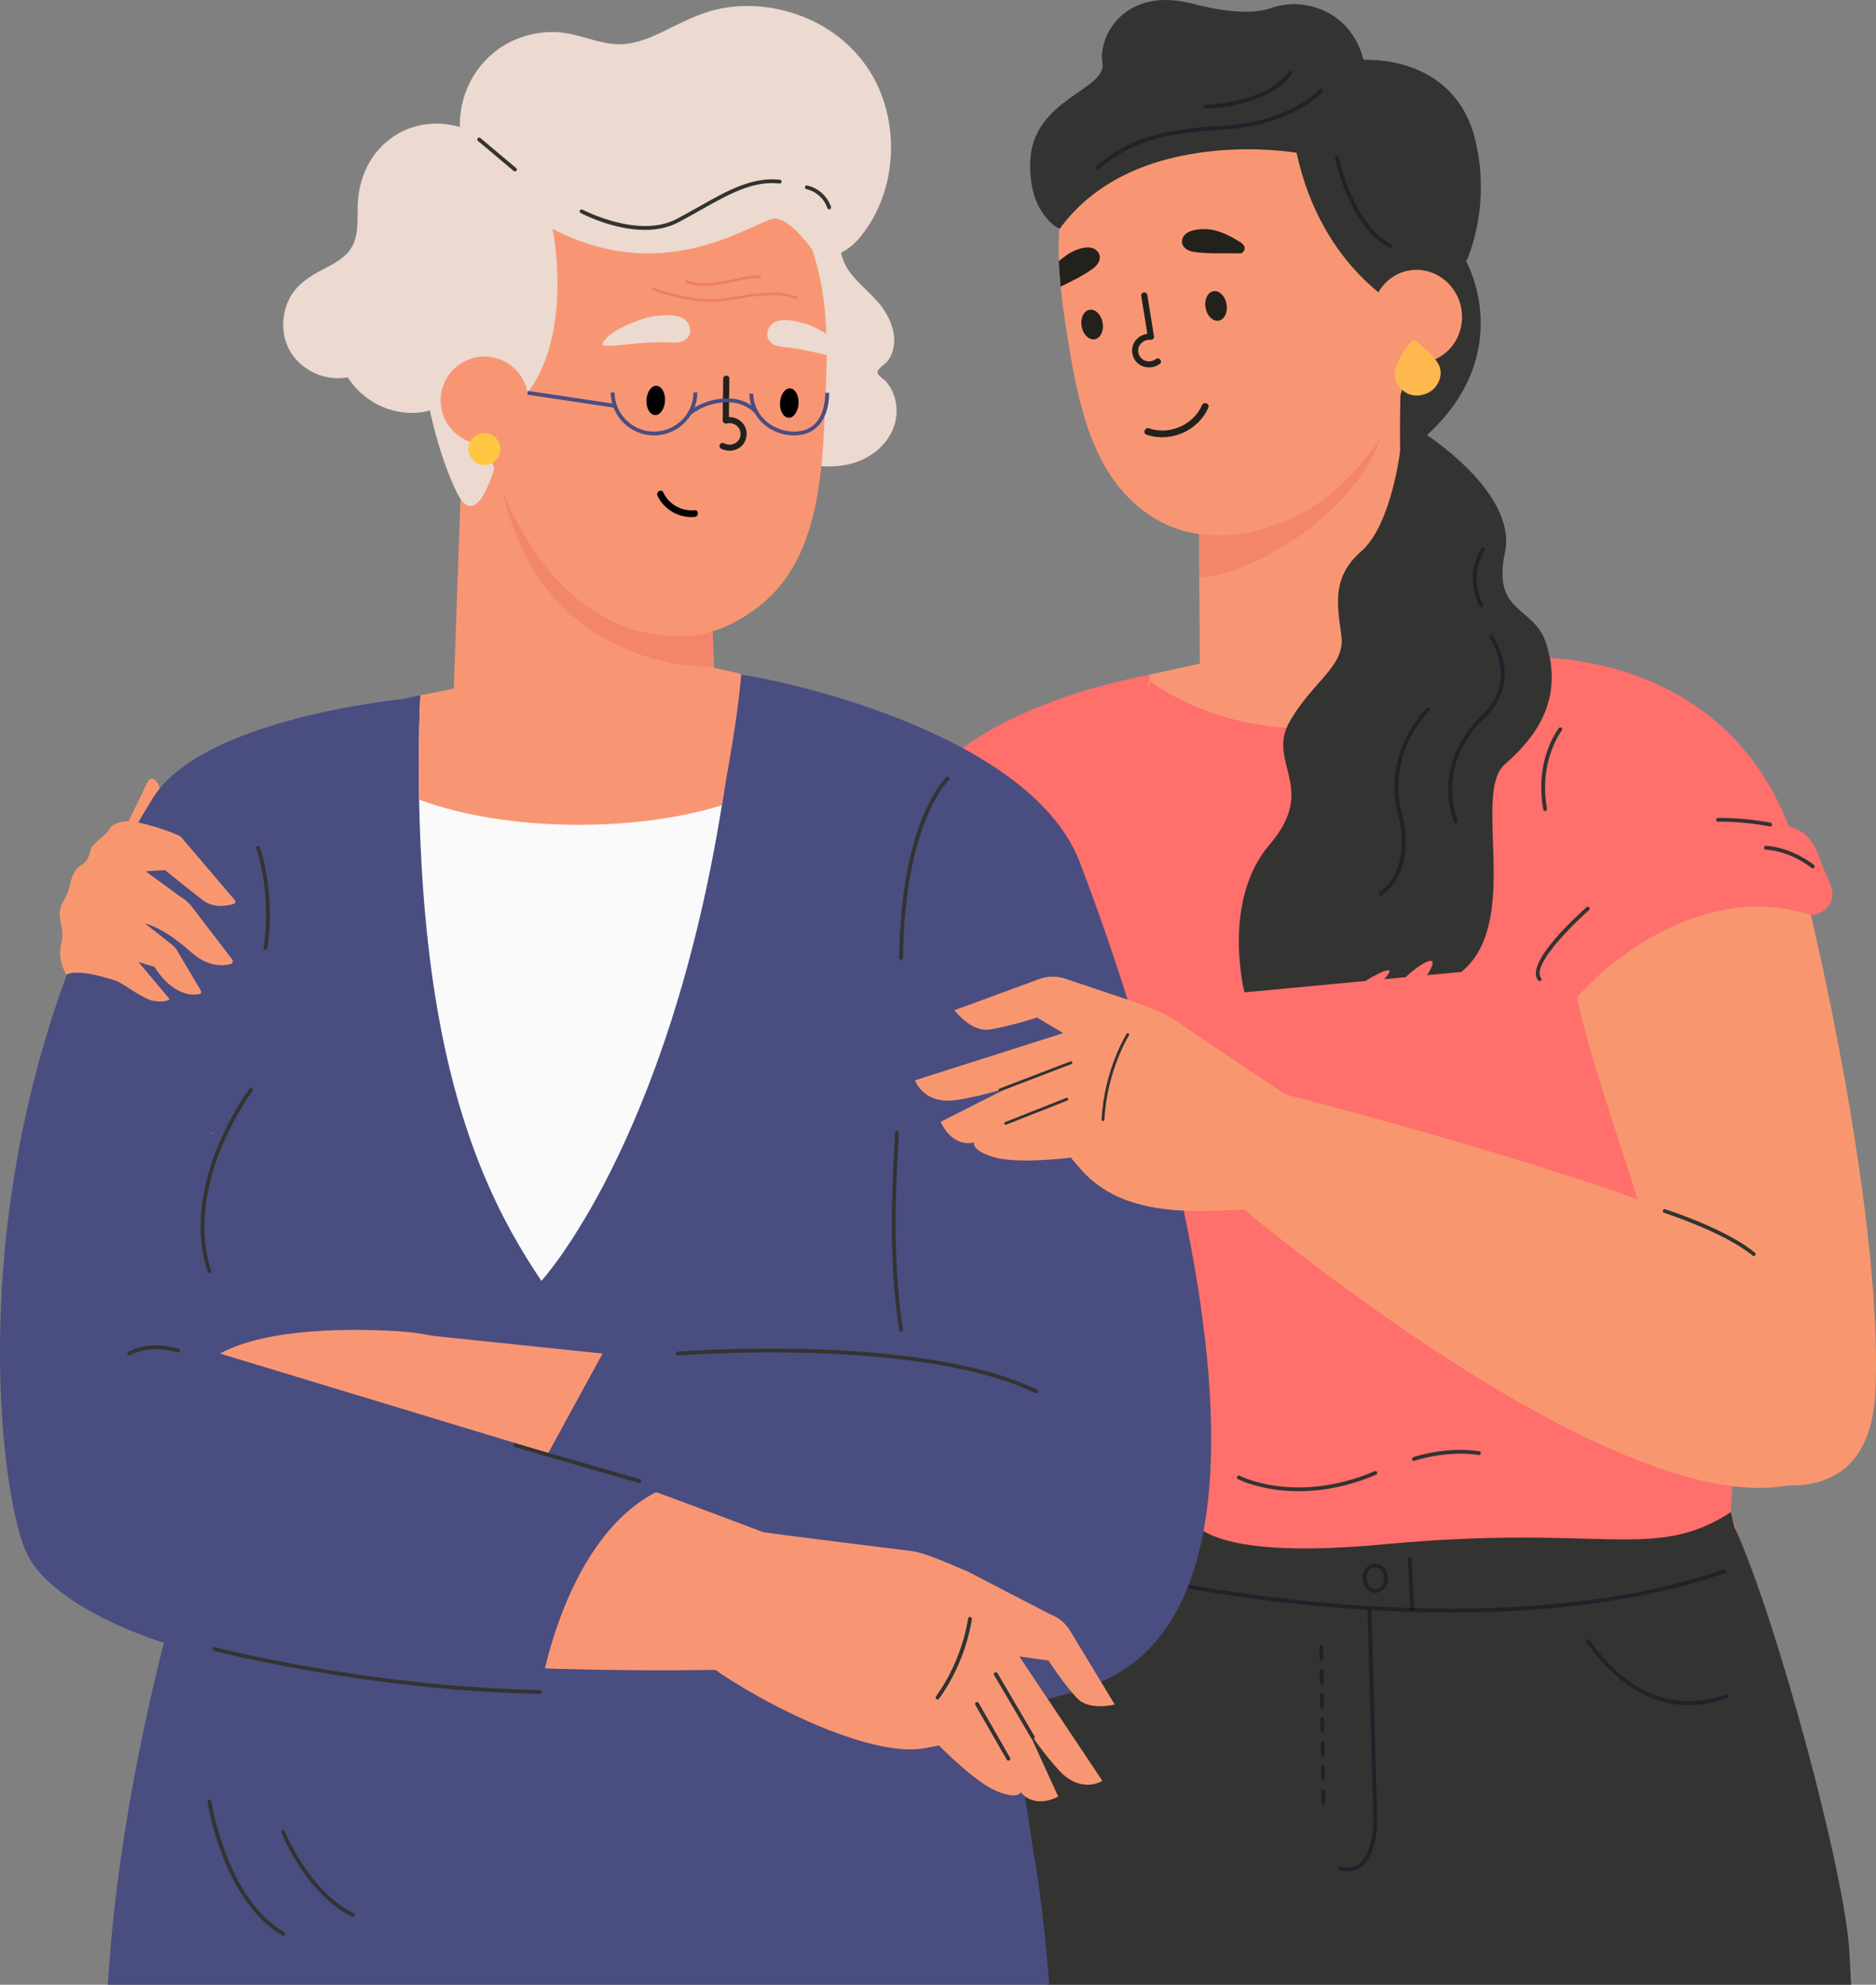 <svg width="609" height="644" viewBox="0 0 609 644" fill="none" xmlns="http://www.w3.org/2000/svg">
<rect x="0" y="0" width="609" height="644" fill="#808080" stroke="none"/>
<g clip-path="url(#clip0_205_24)">
<path d="M39.354 271.362L47.94 253.66C48.562 252.381 50.629 251.631 51.845 255.85C53.121 260.284 51.863 266.606 49.909 271.362C46.877 278.745 39.354 271.362 39.354 271.362Z" fill="#F8976F"/>
<path d="M331.585 423.096L343.552 474.271L335.916 551.602L411.04 557.918C452.213 561.39 493.608 559.947 534.779 556.43C559.112 554.35 581.207 552.405 580.876 552.226C580.493 552.017 561.893 490.656 561.893 490.656L566.763 398.876L363.742 405.435L331.585 423.099V423.096Z" fill="#FF6F6B"/>
<path d="M373.305 218.899L392.798 214.576L454.481 212.222L472.137 256.516L367.079 239.683L373.305 218.899Z" fill="#F89674"/>
<path d="M373.439 221.036C373.439 221.036 421.687 260.182 493.952 213.414C493.952 213.414 568.854 207.471 585.725 284.951L543.078 421.297L313.203 422.113L373.439 221.033V221.036Z" fill="#FF6F6B"/>
<path d="M442.564 19.442C442.564 19.442 472.116 17.281 478.922 45.444C484.302 67.71 475.973 84.818 475.973 84.818C475.973 84.818 492.936 114.884 462.389 141.939C431.842 168.991 447.714 69.09 447.714 69.09L442.564 19.442Z" fill="#333331"/>
<path d="M442.564 19.442C442.564 19.442 439.947 4.004 423.005 1.536C419.45 1.019 415.841 1.497 412.45 2.68C408.994 3.887 401.531 4.954 387.125 1.198C364.958 -4.583 356.369 11.96 357.878 20.449C359.431 29.194 335.304 31.991 334.456 52.197C333.721 69.682 343.986 74.286 343.986 74.286L354.209 42.836L442.57 19.442H442.564Z" fill="#333331"/>
<path d="M465.406 105.195C465.406 105.195 476.532 74.212 466.464 49.431L453.976 56.763L465.403 105.195H465.406Z" fill="#333331"/>
<path d="M416.352 228.768C408.716 228.293 408.145 228.756 400.485 228.768C399.72 228.768 390.366 228.762 389.593 228.774C389.536 220.091 389.521 218.317 389.461 209.174C389.419 203.094 389.378 197.596 389.351 193.592C389.327 190.479 389.312 188.265 389.303 187.378C389.291 185.941 389.279 184.506 389.267 183.081C389.264 182.606 389.261 182.134 389.258 181.659C389.252 180.715 389.249 179.78 389.24 178.85C389.237 178.489 389.237 178.13 389.234 177.772C389.231 177.079 389.228 176.389 389.225 175.707C389.222 175.023 389.219 174.345 389.216 173.679C389.213 173.009 389.21 172.346 389.207 171.698C389.207 171.369 389.207 171.046 389.204 170.724C389.204 170.511 389.204 170.302 389.201 170.093C389.192 168.632 389.183 167.222 389.183 165.88C389.154 157.362 389.154 151.401 389.154 151.401C389.154 151.401 391.388 143.714 390.746 137.347C390.716 137.042 390.674 136.737 390.632 136.444C390.492 135.518 389.873 134.942 389.142 134.526C387.648 133.684 385.739 133.561 386.877 132.698C387.262 132.199 387.761 131.754 388.377 131.377L419.193 113.101L427.617 108.108C432.075 105.455 436.329 110.654 435.475 114.819C435.672 115.174 440.756 111.813 445.608 108.637C445.608 108.637 445.611 108.637 445.611 108.634C447.891 107.137 450.119 105.679 451.756 104.678C452.969 103.928 453.857 103.426 454.206 103.336C454.32 103.307 454.379 103.315 454.379 103.366C454.436 104.627 454.481 105.918 454.523 107.239C454.633 110.845 454.684 114.642 454.693 118.586C454.696 119.303 454.696 120.026 454.696 120.755V120.761C454.696 121.777 454.687 122.793 454.675 123.83C454.675 124.43 454.666 125.028 454.666 125.626C454.627 128.485 454.577 131.383 454.505 134.326V134.338C454.296 143.818 454.971 173.171 455.458 193.571C455.47 194.029 455.482 194.48 455.491 194.928V195.035L455.524 196.317C455.616 200.106 455.697 203.512 455.763 206.317V206.326C455.855 210.223 455.912 212.965 455.918 213.981C455.918 214.238 457.606 228.093 458.965 240.408C444.261 240.367 430.972 229.676 416.349 228.765L416.352 228.768Z" fill="#F89674"/>
<path opacity="0.6" d="M389.189 165.887C389.21 172.113 389.24 179.723 389.303 187.381C403.918 187.253 439.227 168.561 448.321 141.623C448.742 140.371 405.555 155.632 391.606 159.52C391.564 161.527 390.372 163.691 389.189 165.89V165.887Z" fill="#F07C65"/>
<path d="M445.904 49.084C447.215 47.339 447.502 44.925 445.68 42.556C432.852 25.842 412.002 15.967 391.555 19.182C379.489 21.079 368.325 27.073 359.867 35.899C355.616 40.336 352.052 45.511 349.408 51.226C347.206 55.986 345.751 60.919 344.849 65.962C344.849 65.968 344.849 65.971 344.849 65.977C344.84 66.022 344.831 66.07 344.822 66.118C344.819 66.135 344.819 66.15 344.813 66.168C344.021 70.674 343.684 75.275 343.651 79.909C343.648 80.949 343.654 81.995 343.684 83.046C343.693 83.596 343.708 84.155 343.735 84.711C343.762 85.455 343.797 86.199 343.842 86.946C343.878 87.621 343.923 88.305 343.971 88.983C343.977 89.103 343.986 89.222 343.998 89.342C344.087 90.561 344.192 91.783 344.311 93.008C344.344 93.352 344.38 93.695 344.413 94.039C344.428 94.161 344.44 94.287 344.452 94.409C345.136 100.851 346.173 107.26 347.221 113.504C350.696 134.153 355.843 156.669 374.799 168.181C382.868 173.066 391.896 174.435 400.891 173.413C408.539 172.535 416.154 169.935 423.103 166.287C425.989 164.772 429.709 162.245 433.607 158.838C436.738 156.111 439.998 152.812 443.057 149.015C444.903 146.732 446.678 144.261 448.312 141.626C451.44 136.57 454.054 130.899 455.637 124.727C455.637 124.724 455.637 124.718 455.64 124.712C455.963 123.46 456.25 122.181 456.474 120.881C456.683 119.752 456.853 118.614 456.991 117.451C457.056 116.893 457.11 116.334 457.146 115.775C457.238 114.661 457.301 113.549 457.313 112.414C457.322 111.685 457.316 110.953 457.295 110.215C457.268 109.157 457.209 108.084 457.116 107C456.88 104.377 456.71 101.78 456.575 99.211C456.393 95.831 456.268 92.494 456.118 89.204V89.195C455.999 86.928 455.891 84.687 455.724 82.47C454.89 70.638 452.936 59.464 445.901 49.087L445.904 49.084Z" fill="#F89674"/>
<path d="M383.821 77.555C384.601 74.678 388.941 74.262 391.346 74.343C395.55 74.486 399.32 76.506 402.803 78.678C403.06 78.837 403.24 79.037 403.371 79.252C403.419 79.288 403.467 79.327 403.514 79.362C404.623 80.214 403.891 82.273 402.49 82.228C397.584 82.072 392.275 82.485 387.43 81.714C385.383 81.388 383.164 79.984 383.821 77.555Z" fill="#22211C"/>
<path d="M354.726 87.212C351.589 89.476 347.893 91.239 344.314 93.005C344.192 91.777 344.087 90.555 343.998 89.339C343.989 89.219 343.977 89.1 343.971 88.98C343.92 88.302 343.878 87.618 343.842 86.94C343.8 86.196 343.765 85.452 343.735 84.708C345.3 83.459 346.716 82.404 347.421 82.019C349.695 80.779 354.06 79.085 356.199 81.484C358.006 83.504 356.542 85.912 354.729 87.212H354.726Z" fill="#22211C"/>
<path d="M391.358 99.865C391.827 102.503 393.733 104.373 395.615 104.039C397.498 103.704 398.642 101.293 398.173 98.655C397.704 96.016 395.798 94.146 393.916 94.481C392.034 94.815 390.889 97.226 391.358 99.865Z" fill="#22211C"/>
<path d="M351.126 105.906C351.595 108.544 353.501 110.415 355.383 110.08C357.265 109.746 358.409 107.334 357.94 104.696C357.471 102.058 355.565 100.188 353.683 100.522C351.801 100.857 350.657 103.268 351.126 105.906Z" fill="#22211C"/>
<path d="M455.688 100.337C455.688 100.337 429.102 87.651 420.905 49.568C420.905 49.568 368.54 40.455 343.98 74.286C343.98 74.286 337.87 64.349 339.696 54.683C343.726 33.362 364.537 3.077 420.331 10.944C441.626 13.947 459.664 29.027 466.464 49.427C471.187 63.605 470.915 81.382 455.685 100.331L455.688 100.337Z" fill="#333331"/>
<path d="M390.217 131.455C387.421 137.864 379.617 141.294 373.009 138.99C371.68 138.527 370.852 140.562 372.191 141.028C379.946 143.732 388.965 139.812 392.255 132.277C392.819 130.98 390.782 130.161 390.22 131.458L390.217 131.455Z" fill="#22211C"/>
<g opacity="0.36">
<path d="M356.258 55.003C356.082 55.003 355.906 54.928 355.786 54.779C355.571 54.519 355.61 54.13 355.87 53.915C363.622 47.536 371.963 42.152 395.615 40.924C419.139 39.702 428.254 29.066 428.343 28.958C428.559 28.698 428.947 28.662 429.207 28.877C429.467 29.092 429.503 29.478 429.287 29.738C428.911 30.192 419.787 40.894 395.681 42.146C372.403 43.356 364.232 48.621 356.65 54.859C356.536 54.952 356.399 55 356.261 55L356.258 55.003Z" fill="#00001B"/>
</g>
<g opacity="0.36">
<path d="M391.239 35.184C390.901 35.184 390.626 34.909 390.626 34.572C390.626 34.234 390.901 33.959 391.239 33.959C391.43 33.959 410.445 33.831 418.476 23.203C418.679 22.934 419.064 22.881 419.333 23.084C419.602 23.287 419.656 23.672 419.453 23.941C411.055 35.053 392.054 35.184 391.239 35.184Z" fill="#00001B"/>
</g>
<path d="M375.277 116.486C373.239 117.98 370.246 117.2 369.594 114.625C368.964 112.139 371.082 110.062 373.517 110.262C374.147 110.313 374.721 109.781 374.616 109.127C373.89 104.651 373.167 100.172 372.442 95.697C372.235 94.433 370.267 94.717 370.47 95.987C371.136 100.095 371.799 104.206 372.465 108.314C369.155 108.744 366.714 111.897 367.751 115.36C368.889 119.169 373.409 120.328 376.499 118.063C377.535 117.305 376.31 115.73 375.28 116.489L375.277 116.486Z" fill="#22211C"/>
<g opacity="0.36">
<path d="M451.359 80.519C451.26 80.519 451.162 80.495 451.069 80.447C438.074 73.473 433.613 52.373 433.431 51.477C433.362 51.145 433.578 50.823 433.909 50.754C434.241 50.685 434.563 50.9 434.632 51.232C434.677 51.444 439.161 72.667 451.649 79.368C451.948 79.53 452.058 79.9 451.9 80.199C451.789 80.405 451.577 80.522 451.359 80.522V80.519Z" fill="#00001B"/>
</g>
<path d="M403.995 321.997L443.194 318.301C443.194 318.301 454.971 311.115 449.692 317.384L449.172 317.739L456.315 317.067C460.354 313.126 468.731 307.748 463.273 316.41L474.375 315.364C494.247 299.281 477.682 257.421 488.541 247.962C499.407 238.5 507.506 226.333 501.895 208.696C498.021 196.524 484.305 199.234 488.541 179.365C492.784 159.496 461.645 140.114 461.645 140.114L454.511 146.376C454.511 146.376 451.664 170.374 441.901 178.89C432.138 187.405 434.163 196.392 435.454 206.327C436.75 216.261 426.121 220.991 418.604 234.239C411.088 247.484 428.012 255.527 412.199 273.977C396.38 292.427 403.992 321.994 403.992 321.994L403.995 321.997Z" fill="#333331"/>
<g opacity="0.36">
<path d="M472.651 267.165C472.418 267.165 472.194 267.03 472.092 266.8C472.009 266.612 470.04 262.112 470.15 255.548C470.252 249.498 472.236 240.51 481.1 232.046C486.139 227.233 488.084 221.571 486.883 215.216C485.978 210.432 483.534 207.02 483.51 206.987C483.313 206.712 483.373 206.33 483.645 206.133C483.917 205.932 484.302 205.995 484.499 206.267C484.607 206.413 487.113 209.9 488.078 214.944C488.975 219.623 488.637 226.542 481.945 232.933C473.407 241.087 471.486 249.713 471.378 255.512C471.259 261.817 473.192 266.256 473.213 266.301C473.35 266.609 473.213 266.974 472.902 267.111C472.821 267.147 472.738 267.165 472.654 267.165H472.651Z" fill="#00001B"/>
</g>
<g opacity="0.36">
<path d="M480.917 197.136C480.708 197.136 480.502 197.029 480.389 196.834C480.332 196.739 474.895 187.252 480.98 177.898C481.165 177.614 481.545 177.533 481.829 177.718C482.112 177.904 482.193 178.283 482.008 178.567C476.341 187.273 481.392 196.126 481.446 196.216C481.616 196.509 481.518 196.882 481.228 197.055C481.129 197.112 481.025 197.139 480.917 197.139V197.136Z" fill="#00001B"/>
</g>
<g opacity="0.36">
<path d="M448.198 290.676C448.01 290.676 447.825 290.589 447.705 290.428C447.505 290.156 447.559 289.774 447.831 289.57C459.019 281.252 453.907 264.407 453.854 264.24C451.105 253.636 453.755 244.843 456.462 239.327C459.392 233.355 462.924 229.925 463.073 229.781C463.318 229.548 463.703 229.554 463.939 229.799C464.172 230.044 464.166 230.43 463.922 230.666C463.886 230.699 460.375 234.117 457.54 239.91C454.938 245.231 452.387 253.714 455.028 263.905C455.076 264.057 456.405 268.366 456.303 273.822C456.166 281.106 453.489 286.893 448.56 290.556C448.449 290.637 448.321 290.676 448.195 290.676H448.198Z" fill="#00001B"/>
</g>
<path d="M608.791 451.501C610.604 413.801 600.372 350.835 588.153 298.118C579.854 262.306 528.236 262.746 521.275 298.841C521.198 299.242 510.915 305.205 510.849 305.606C506.774 330.384 537.545 390.893 555.01 475.622C555.01 475.622 606.431 500.618 608.791 451.498V451.501Z" fill="#F8976F"/>
<path d="M592.237 282.495C590.66 278.641 589.635 274.326 586.564 271.314C584.276 269.068 581.046 267.678 577.912 268.318C563.772 264.714 548.423 264.941 535.098 271.335C529.252 274.141 523.904 278.139 519.626 283.021C515.554 287.67 501.952 308.274 501.259 314.581C500.948 317.402 502.472 320.766 505.693 320.843C506.822 320.87 507.76 320.395 508.408 319.669C508.567 319.553 508.363 328.433 508.489 328.244C517.867 314.148 551.804 285.698 586.698 296.597C589.542 297.485 592.918 295.629 594.284 292.815C595.998 289.277 593.549 285.701 592.237 282.498V282.495Z" fill="#FF6F6B"/>
<path d="M302.6 254.413C302.6 254.413 227.999 417.004 263.204 461.54L326.951 428.782L348.574 283.314L302.6 254.41V254.413Z" fill="#F8976F"/>
<path d="M351.995 346.154L373.305 218.899C373.305 218.899 322.356 227.558 302.463 252.276C285.76 273.033 273.959 306.075 266.478 342.329C263.837 343.333 261.528 345.018 259.87 347.833C258.275 350.54 257.498 353.743 256.865 356.79C256.303 359.488 256.037 362.631 258.397 364.582C260.551 366.36 263.601 365.772 266.033 365.007C269.788 363.826 273.499 362.616 277.344 361.738C285.285 359.924 293.446 359.112 301.59 359.234C308.766 359.342 315.891 360.241 322.87 361.852C323.742 362.052 324.28 362.942 324.056 363.809C321.194 374.84 320.516 386.522 325.197 396.379C335.606 418.297 367.733 376.97 366.201 375.604C365.358 374.854 358.245 359.688 351.998 346.151L351.995 346.154ZM323.725 358.655L325.472 358.926C325.457 358.974 325.442 359.025 325.427 359.073C324.86 358.932 324.295 358.786 323.728 358.655H323.725Z" fill="#FF6F6B"/>
<path d="M336.167 306.26C336.167 306.26 336.144 306.26 336.132 306.26C335.878 306.239 335.689 306.018 335.71 305.767C337.255 286.012 327.474 263.711 327.372 263.486C327.271 263.253 327.372 262.985 327.605 262.88C327.835 262.775 328.107 262.88 328.212 263.113C328.31 263.337 338.19 285.85 336.625 305.836C336.607 306.078 336.403 306.26 336.167 306.26Z" fill="#333331"/>
<path d="M319.049 342.571C315.59 342.571 310.009 342.156 301.74 340.429C295.43 339.111 285.293 338.179 272.824 341.209C272.319 341.331 272.169 341.367 272.062 341.373C271.805 341.388 271.59 341.197 271.575 340.943C271.56 340.692 271.748 340.476 271.996 340.456C272.062 340.447 272.328 340.381 272.605 340.315C285.243 337.244 295.526 338.194 301.925 339.529C317.28 342.732 323.351 341.337 323.411 341.322C323.656 341.262 323.904 341.412 323.966 341.66C324.026 341.905 323.877 342.153 323.632 342.215C323.515 342.245 322.117 342.571 319.049 342.571Z" fill="#333331"/>
<path d="M323.647 362.491C323.608 362.491 323.572 362.488 323.533 362.476C312.235 359.605 300.784 359.686 300.667 359.686C300.425 359.689 300.207 359.485 300.204 359.231C300.201 358.977 300.404 358.771 300.658 358.768C300.772 358.768 312.342 358.688 323.757 361.586C324.002 361.649 324.152 361.9 324.089 362.145C324.035 362.354 323.85 362.491 323.644 362.491H323.647Z" fill="#333331"/>
<path d="M322.485 381.264C322.249 381.264 322.049 381.084 322.028 380.845C321.971 380.194 320.716 364.804 327.085 354.911C336.789 339.841 335.767 321.743 335.755 321.561C335.74 321.307 335.931 321.089 336.185 321.074C336.445 321.059 336.657 321.25 336.672 321.504C336.684 321.69 337.721 340.089 327.859 355.41C321.663 365.034 322.933 380.609 322.945 380.768C322.966 381.022 322.78 381.243 322.527 381.264C322.512 381.264 322.5 381.264 322.485 381.264Z" fill="#333331"/>
<path d="M299.179 395.91C299.021 395.91 298.869 395.829 298.782 395.683C298.653 395.465 298.728 395.184 298.946 395.055L319.482 383.029C319.7 382.901 319.981 382.976 320.11 383.194C320.238 383.412 320.163 383.693 319.945 383.821L299.409 395.847C299.338 395.889 299.257 395.91 299.176 395.91H299.179Z" fill="#333331"/>
<path d="M574.641 268.172C574.602 268.172 574.563 268.169 574.524 268.16C565.427 266.397 557.815 266.618 557.738 266.621C557.4 266.636 557.116 266.367 557.104 266.029C557.092 265.692 557.358 265.408 557.696 265.396C557.773 265.393 565.514 265.166 574.754 266.956C575.086 267.021 575.304 267.341 575.238 267.673C575.182 267.966 574.925 268.169 574.638 268.169L574.641 268.172Z" fill="#333331"/>
<path d="M501.591 263.17C501.301 263.17 501.044 262.964 500.99 262.668C498.071 246.647 505.704 236.689 506.03 236.271C506.239 236.005 506.622 235.957 506.89 236.166C507.156 236.375 507.204 236.761 506.995 237.027C506.917 237.125 499.38 246.994 502.197 262.447C502.257 262.779 502.036 263.098 501.704 263.158C501.668 263.164 501.63 263.167 501.594 263.167L501.591 263.17Z" fill="#333331"/>
<path d="M588.494 281.781C588.362 281.781 588.228 281.739 588.117 281.649C580.837 275.934 573.425 275.683 573.282 275.683C573.264 275.68 573.267 275.683 573.258 275.683C572.929 275.683 572.657 275.423 572.645 275.091C572.633 274.754 572.899 274.47 573.237 274.458C574.701 274.41 582.086 275.357 588.873 280.684C589.139 280.893 589.187 281.279 588.978 281.545C588.858 281.697 588.676 281.778 588.497 281.778L588.494 281.781Z" fill="#333331"/>
<path d="M600.922 644L600.351 633.292C599.001 607.979 576.55 524.625 562.996 495.35L561.893 490.653L303.738 495.885L340.141 644H600.922Z" fill="#333331"/>
<g opacity="0.36">
<path d="M548.223 553.29C546.37 553.29 544.363 553.129 542.233 552.722C532.189 550.798 523.002 544.102 514.93 532.823C514.733 532.549 514.795 532.166 515.07 531.969C515.345 531.772 515.728 531.835 515.925 532.109C528.221 549.289 542.708 555.39 558.974 550.239C560.05 549.899 560.411 549.782 560.749 549.92C561.063 550.045 561.215 550.404 561.087 550.717C560.979 550.986 560.701 551.133 560.423 551.094C560.256 551.121 559.793 551.267 559.345 551.408C557.352 552.038 553.391 553.293 548.22 553.293L548.223 553.29Z" fill="#00001B"/>
</g>
<g opacity="0.36">
<path d="M357.396 540.559C357.062 540.559 356.79 540.29 356.784 539.955C356.778 539.617 357.05 539.34 357.388 539.334C371.148 539.148 377.708 522.372 377.771 522.204C377.891 521.888 378.246 521.729 378.563 521.849C378.88 521.968 379.038 522.324 378.918 522.641C378.85 522.82 377.195 527.113 373.735 531.494C369.11 537.344 363.464 540.481 357.405 540.562H357.396V540.559Z" fill="#00001B"/>
</g>
<g opacity="0.36">
<path d="M471.327 523.209C458.95 523.209 446.05 522.647 432.753 521.53C394.934 518.345 366.628 511.649 366.347 511.58C366.018 511.502 365.815 511.171 365.893 510.842C365.971 510.514 366.302 510.31 366.631 510.388C366.912 510.454 395.146 517.135 432.875 520.308C467.671 523.236 517.893 523.696 559.539 509.268C559.859 509.157 560.208 509.327 560.319 509.647C560.429 509.967 560.259 510.316 559.939 510.427C541.453 516.833 519.767 520.878 495.484 522.453C487.693 522.958 479.627 523.209 471.327 523.209Z" fill="#00001B"/>
</g>
<g opacity="0.36">
<path d="M458.451 522.692C458.126 522.692 457.857 522.438 457.839 522.109L457.044 505.891C457.026 505.554 457.289 505.267 457.627 505.249C457.961 505.24 458.251 505.494 458.269 505.831L459.064 522.049C459.079 522.387 458.819 522.674 458.481 522.692C458.472 522.692 458.46 522.692 458.451 522.692Z" fill="#00001B"/>
</g>
<g opacity="0.36">
<path d="M446.534 516.836C445.486 516.836 444.491 516.385 443.714 515.551C442.919 514.699 442.45 513.543 442.388 512.297C442.259 509.686 443.992 507.472 446.248 507.361C447.365 507.31 448.425 507.762 449.247 508.643C450.042 509.495 450.511 510.651 450.573 511.897C450.633 513.143 450.278 514.338 449.573 515.264C448.844 516.22 447.828 516.779 446.714 516.833C446.654 516.833 446.594 516.836 446.534 516.836ZM446.427 508.58C446.388 508.58 446.349 508.58 446.31 508.583C444.73 508.661 443.52 510.298 443.613 512.234C443.66 513.191 444.013 514.072 444.61 514.714C445.181 515.327 445.904 515.649 446.651 515.608C447.398 515.572 448.088 515.186 448.596 514.52C449.127 513.824 449.393 512.913 449.346 511.957C449.298 511 448.945 510.119 448.348 509.477C447.807 508.897 447.126 508.58 446.421 508.58H446.427Z" fill="#00001B"/>
</g>
<g opacity="0.36">
<path d="M429.607 585.657C429.273 585.657 429.001 585.388 428.995 585.053L428.941 581.148C428.935 580.81 429.207 580.533 429.544 580.527H429.553C429.888 580.527 430.16 580.796 430.166 581.13L430.22 585.035C430.226 585.373 429.954 585.651 429.616 585.657H429.607ZM429.5 577.85C429.165 577.85 428.893 577.581 428.887 577.246L428.833 573.341C428.83 573.003 429.099 572.725 429.437 572.719H429.446C429.78 572.719 430.052 572.988 430.058 573.323L430.112 577.228C430.115 577.566 429.846 577.844 429.509 577.85H429.5ZM429.392 570.042C429.057 570.042 428.786 569.773 428.78 569.439L428.726 565.537C428.723 565.199 428.992 564.921 429.329 564.915H429.338C429.673 564.915 429.945 565.184 429.951 565.519L430.004 569.421C430.007 569.759 429.739 570.036 429.401 570.042H429.392ZM429.284 562.235C428.95 562.235 428.678 561.966 428.672 561.632L428.618 557.727C428.615 557.389 428.884 557.111 429.222 557.105C429.568 557.09 429.837 557.371 429.843 557.709L429.897 561.614C429.9 561.951 429.631 562.229 429.293 562.235H429.284ZM429.177 554.428C428.842 554.428 428.57 554.159 428.564 553.824L428.511 549.919C428.508 549.582 428.777 549.304 429.114 549.298H429.123C429.458 549.298 429.73 549.567 429.736 549.901L429.789 553.807C429.795 554.144 429.523 554.422 429.186 554.428H429.177ZM429.069 546.621C428.735 546.621 428.463 546.352 428.457 546.017L428.403 542.115C428.4 541.778 428.669 541.5 429.007 541.494H429.016C429.35 541.494 429.622 541.763 429.628 542.097L429.682 545.999C429.685 546.337 429.416 546.615 429.078 546.621H429.069ZM428.962 538.814C428.627 538.814 428.355 538.545 428.349 538.21L428.296 534.305C428.293 533.967 428.562 533.69 428.899 533.684H428.908C429.243 533.684 429.515 533.953 429.52 534.287L429.574 538.192C429.577 538.53 429.308 538.808 428.971 538.814H428.962Z" fill="#00001B"/>
</g>
<g opacity="0.36">
<path d="M437.419 607.202C436.631 607.202 435.803 607.094 434.937 606.876C434.608 606.796 434.408 606.461 434.492 606.132C434.572 605.804 434.907 605.604 435.236 605.687C437.381 606.222 439.239 606.004 440.753 605.036C443.505 603.279 444.769 599.335 445.345 596.338C445.775 594.097 445.943 591.662 445.844 589.102L443.938 522.614C443.929 522.276 444.195 521.992 444.533 521.983C444.867 521.969 445.154 522.24 445.163 522.578L447.069 589.06C447.171 591.707 446.997 594.235 446.549 596.568C445.928 599.804 444.533 604.077 441.414 606.07C440.234 606.823 438.898 607.199 437.422 607.202H437.419Z" fill="#00001B"/>
</g>
<path d="M462.674 117.558C470.598 116.149 475.837 108.34 474.375 100.116C472.913 91.892 465.305 86.367 457.38 87.776C449.456 89.185 444.217 96.993 445.679 105.218C447.141 113.442 454.75 118.966 462.674 117.558Z" fill="#F89674"/>
<path d="M458.894 110.086C456.393 112.62 451.765 119.408 452.966 123.098C454.17 126.8 457.923 129.175 461.8 128.102L462.377 127.944C465.995 126.943 468.582 122.799 467.378 119.109C466.174 115.407 458.894 110.086 458.894 110.086Z" fill="#FFB84E"/>
<path d="M291.026 132.313C290.808 129.154 289.667 126.032 287.51 123.675C286.695 122.784 284.233 121.521 284.989 120.257C285.774 118.948 287.483 118.129 288.386 116.818C292.425 110.932 289.41 103.187 285.276 98.302C282.42 94.929 278.858 92.192 276.161 88.678C274.539 86.566 273.17 83.826 272.961 81.092C274.541 80.638 275.091 78.194 273.535 77.298C273.633 77.065 273.741 76.835 273.866 76.611C275.148 74.265 271.62 72.039 270.329 74.4C270.006 74.991 269.741 75.586 269.523 76.189C264.53 75.084 259.272 74.83 255.069 78.299C249.874 82.583 251.242 90.913 251.215 96.844C251.179 104.834 251.14 112.823 251.105 120.812C251.072 127.891 250.842 135.055 252.037 142.062C252.365 143.983 252.81 145.883 253.414 147.736C253.868 149.134 254.337 151.539 255.768 152.232C257.534 153.087 259.192 151.769 259.577 150.183C266.798 151.838 274.574 152.125 281.263 148.507C287.208 145.292 291.501 139.259 291.02 132.313H291.026Z" fill="#ECD9CF"/>
<path d="M285.123 28.265C280.869 18.791 273.095 11.187 263.745 6.75C254.603 2.411 244.215 0.834 234.237 2.722C228.755 3.762 223.727 6.068 218.753 8.521C213.501 11.115 207.995 14.037 202.023 14.33C195.591 14.646 189.622 11.626 183.354 10.694C177.914 9.884 172.357 10.726 167.302 12.851C156.963 17.198 150.097 27.276 149.342 38.408C149.279 39.344 149.267 40.282 149.3 41.217C142.282 39.147 134.458 39.938 128.211 43.984C120.166 49.194 116.303 57.716 116.106 67.1C116.007 71.899 116.518 77.423 113.354 81.439C110.761 84.732 106.576 86.375 103.024 88.377C99.325 90.462 95.901 93.026 93.942 96.895C92.053 100.624 91.45 104.923 92.287 109.026C94.181 118.306 103.824 124.108 112.888 122.435C117.752 130.131 126.849 134.822 135.997 133.866C143.382 133.095 149.987 128.694 153.913 122.527C155.078 123.316 157.169 122.817 157.321 120.944C159.293 96.725 159.398 72.383 157.644 48.149C166.499 46.201 175.617 45.851 184.573 47.175C185.003 47.713 185.69 48.035 186.563 47.838C186.85 47.775 187.139 47.718 187.426 47.659C187.752 47.721 188.077 47.778 188.403 47.844C189.311 48.029 190.052 47.662 190.518 47.085C210.143 43.978 230.936 49.935 246.139 62.738C250.193 66.15 253.835 70.055 256.963 74.331C259.915 78.368 263.299 83.175 268.919 82.969C274.562 82.766 278.754 78.012 281.667 73.653C284.555 69.332 286.65 64.432 287.875 59.386C290.378 49.063 289.482 37.963 285.123 28.259V28.265Z" fill="#ECD9CF"/>
<path d="M231.82 217.436C231.811 217.232 231.802 217.005 231.796 216.76V216.728C231.758 215.759 231.704 214.466 231.647 212.915C231.519 209.637 231.339 205.192 231.142 200.16C230.318 179.266 229.108 148.223 229.212 148.223C228.782 145.674 215.942 120.842 215.837 117.448C215.795 116.143 215.751 114.861 215.697 113.612C215.697 113.567 215.637 113.555 215.527 113.582C215.18 113.675 214.296 114.171 213.101 114.912C211.476 115.904 209.268 117.347 207.012 118.832C207.012 118.835 207.009 118.835 207.009 118.835C202.196 121.984 197.154 125.312 196.962 124.963C197.805 120.834 193.592 115.683 189.171 118.315L180.818 123.263L150.271 141.381C149.658 141.751 149.168 142.193 148.786 142.689C147.657 143.541 149.548 143.666 151.03 144.5C151.753 144.912 152.374 145.489 152.505 146.406C152.547 146.693 152.589 146.995 152.619 147.3C153.258 153.61 149.578 159.203 149.578 159.203L147.322 223.136L147.173 227.361L146.88 235.596L145.724 268.321C145.724 268.321 153.124 263.821 155.621 262.444C162.352 258.736 176.558 250.827 189.628 243.011H189.631C192.684 241.189 195.678 239.369 198.498 237.609C201.151 235.954 203.654 234.353 205.91 232.85C207.123 232.046 208.267 231.266 209.325 230.522C212.402 228.365 214.771 226.507 216.076 225.126C216.817 224.343 217.221 223.713 217.221 223.262L231.88 218.744C231.88 218.726 231.859 218.263 231.826 217.436H231.82Z" fill="#F89674"/>
<path opacity="0.6" d="M231.793 216.727V216.76C217.176 216.488 174.496 210.757 163.102 159.2C162.836 157.996 202.937 200.91 231.139 200.16C231.336 205.191 231.516 209.637 231.644 212.915C231.704 214.465 231.758 215.759 231.793 216.727Z" fill="#F07C65"/>
<path d="M135.874 100.564C135.145 103.301 136.761 134.996 147.938 159.086C161.035 187.309 171.981 89.237 171.981 89.237L135.874 100.564Z" fill="#ECD9CF"/>
<path d="M267.882 131.037C268.127 125.689 268.351 120.218 268.357 114.738C268.351 113.686 268.348 112.629 268.327 111.583C268.097 96.889 266 82.261 258.283 69.766C248.434 53.831 231.064 43.807 212.805 43.183C192.218 42.469 172.799 54.74 162.119 72.819C160.616 75.374 161.187 77.725 162.687 79.309C153.16 97.827 156.84 133.603 157.635 142.411C157.665 142.734 170.415 201.334 215.15 206.156C229.155 207.665 238.228 202.804 245.778 197.199C266.433 181.856 266.926 151.862 267.882 131.037Z" fill="#F89674"/>
<path d="M215.879 130.086C215.736 132.716 214.272 134.771 212.611 134.682C210.95 134.589 209.722 132.384 209.865 129.755C210.009 127.126 211.473 125.07 213.134 125.16C214.795 125.252 216.022 127.457 215.879 130.083V130.086Z" fill="black"/>
<path d="M259.231 130.944C259.087 133.573 257.623 135.629 255.962 135.539C254.301 135.446 253.073 133.241 253.217 130.615C253.36 127.986 254.824 125.93 256.485 126.02C258.146 126.113 259.374 128.318 259.231 130.947V130.944Z" fill="black"/>
<path d="M225.478 165.558C221.134 165.934 217.194 163.666 215.302 159.746C214.693 158.483 212.838 159.633 213.444 160.888C215.643 165.441 220.495 168.172 225.526 167.736C226.918 167.616 226.879 165.432 225.478 165.555V165.558Z" fill="black"/>
<path d="M179.357 74.233C179.357 74.233 187.462 112.728 167.422 131.796C167.422 131.796 166.454 120.116 153.853 117.251C141.252 114.383 130.12 92.315 130.12 92.315C130.12 92.315 130.574 72.972 142.384 69.446C154.193 65.92 179.357 74.233 179.357 74.233Z" fill="#ECD9CF"/>
<path d="M263.598 80.928C263.598 80.928 257.304 71.824 252.076 70.916C246.847 70.008 217.689 94.352 179.354 74.233L130.117 92.312C130.117 92.312 139.148 -8.871 242.584 37.916C242.584 37.916 280 47.766 263.592 80.928H263.598Z" fill="#ECD9CF"/>
<path d="M137.717 123.573L128.328 118.231C128.328 118.231 128.501 100.782 130.7 87.516C132.878 74.382 145.715 92.312 145.715 92.312L137.717 123.576V123.573Z" fill="#ECD9CF"/>
<path d="M195.722 111.203C198.109 106.725 209.396 102.903 212.446 102.572C215.374 102.252 219.601 101.777 222.156 103.599C224.313 105.138 224.877 108.538 222.526 110.223C221.412 111.021 219.906 111.26 218.598 111.171C206.567 110.352 194.262 113.94 195.722 111.203Z" fill="#ECD9CF"/>
<path d="M276.531 115.966C274.831 111.183 264.235 105.736 261.265 104.956C258.415 104.209 254.304 103.112 251.511 104.538C249.151 105.742 248.087 109.019 250.166 111.033C251.152 111.986 252.604 112.446 253.913 112.551C265.934 113.522 277.571 118.891 276.531 115.966Z" fill="#ECD9CF"/>
<path d="M34.995 644H340.61C338.916 621.236 336.081 603.978 336.009 603.939C335.642 603.739 308.285 417.888 308.285 417.888L124.584 412.429L51.693 430.422L60.556 506.653C60.556 506.653 39.336 572.991 34.992 644.003L34.995 644Z" fill="#4A4D80"/>
<path d="M130.413 226.886L151.4 222.604L213.725 216.219C221.794 215.392 229.944 216.001 237.798 218.021L249.736 221.087L221.059 264.207L124.426 246.862L130.41 226.889L130.413 226.886Z" fill="#F89674"/>
<path d="M353.196 295.919L299.678 427.679L57.844 428.462L130.413 226.886L136.098 225.625L147.164 227.361L151.4 228.024C160.539 237.071 172.432 241.565 184.31 241.565C189.099 241.565 193.885 240.047 198.492 237.612C201.028 236.267 203.508 234.651 205.904 232.852C210.549 229.365 240.182 218.759 240.612 218.83C275.724 224.782 354.935 248.389 353.199 295.919H353.196Z" fill="#4A4D80"/>
<path d="M47.65 267.275C47.65 267.275 -25.498 427.754 19.825 495.882L71.054 434.871L89.565 295.056L47.648 267.275H47.65Z" fill="#F89674"/>
<path d="M107.848 355.452L130.413 226.883C130.413 226.883 65.68 233.047 49.607 258.963C-22.346 374.983 2.701 506.695 11.099 506.695C45.852 492.646 73.701 461.184 73.701 461.184C74.586 459.816 124.513 386.441 121.501 383.764C120.692 383.044 113.856 368.467 107.848 355.455V355.452ZM67.957 367.466L69.635 367.726C69.621 367.773 69.606 367.818 69.591 367.866C69.047 367.731 68.503 367.591 67.957 367.466Z" fill="#4A4D80"/>
<path d="M171.473 130.699C171.043 138.542 164.336 144.553 156.491 144.123C148.649 143.693 142.638 136.985 143.068 129.139C143.498 121.296 150.208 115.285 158.05 115.715C165.892 116.145 171.903 122.853 171.473 130.699Z" fill="#F89674"/>
<path d="M162.402 146.224C162.682 143.384 160.609 140.855 157.77 140.574C154.931 140.293 152.402 142.367 152.121 145.206C151.84 148.046 153.914 150.575 156.753 150.856C159.592 151.137 162.121 149.063 162.402 146.224Z" fill="#FFC642"/>
<path d="M239.418 218.911C238.157 234.137 236.424 248.234 234.33 261.281C216.704 371.128 175.751 415.614 175.751 415.614C163.105 396.791 148.708 370.19 141.201 322.738C137.64 300.243 136.388 277.323 136.053 259.441C135.686 239.611 136.451 225.977 136.451 225.977L183.229 223.793L239.421 218.914L239.418 218.911Z" fill="#FAFAFA"/>
<path d="M240.61 218.828C239.349 234.054 236.421 248.234 234.327 261.279C221.519 265.258 205.396 267.628 187.883 267.628C167.813 267.628 149.572 264.517 136.05 259.441C135.683 239.611 136.448 225.559 136.448 225.559L184.322 220.405L240.61 218.831V218.828Z" fill="#F89674"/>
<path d="M20.751 489.892C20.333 489.892 19.971 489.575 19.924 489.148C19.912 489.037 18.72 477.928 20.405 466.682C20.473 466.228 20.898 465.911 21.355 465.98C21.809 466.049 22.125 466.473 22.057 466.93C20.405 477.955 21.573 488.858 21.582 488.965C21.632 489.423 21.301 489.835 20.844 489.886C20.814 489.889 20.781 489.892 20.751 489.892Z" fill="#333331"/>
<path d="M230.96 97.89C220.725 97.89 211.643 94.011 211.532 93.964L211.864 93.199C211.992 93.255 224.952 98.786 237.216 96.509C251.831 93.796 255.696 95.192 258.522 96.207L258.854 96.327L258.573 97.113L258.239 96.993C255.505 96.007 251.759 94.66 237.368 97.331C235.229 97.728 233.069 97.893 230.96 97.893V97.89Z" fill="#F07C65"/>
<path d="M228.788 92.73C224.45 92.73 222.386 91.586 222.275 91.523L222.688 90.797C222.72 90.815 225.968 92.587 232.875 91.58C235.647 91.176 237.586 90.719 239.298 90.316C241.966 89.685 243.896 89.231 247.018 89.491L246.949 90.322C243.958 90.074 242.082 90.513 239.489 91.125C237.759 91.532 235.8 91.995 232.994 92.404C231.408 92.634 230.007 92.727 228.785 92.727L228.788 92.73Z" fill="#F07C65"/>
<path d="M171.357 126.824L171.172 128.062L199.528 132.316L199.714 131.078L171.357 126.824Z" fill="#4A4D80"/>
<path d="M212.315 141.291C204.613 141.291 198.301 135.026 198.241 127.323L199.493 127.314C199.547 134.332 205.297 140.039 212.315 140.039C219.333 140.039 225.084 134.329 225.137 127.314L226.389 127.323C226.329 135.026 220.017 141.291 212.315 141.291Z" fill="#4A4D80"/>
<path d="M257.805 141.291C249.853 141.291 243.337 135.217 243.28 127.75L244.532 127.741C244.583 134.523 250.537 140.042 257.805 140.042C266.846 140.042 267.891 131.234 267.918 127.448L269.17 127.457C269.104 136.119 264.856 141.291 257.805 141.291Z" fill="#4A4D80"/>
<path d="M384.699 487.695C385.951 487.719 378.264 507.74 449.462 501.066C520.66 494.391 536.81 506.937 561.893 490.653L468.946 471.486L384.699 487.695Z" fill="#FF6F6B"/>
<path d="M235.044 143.824C237.278 144.999 240.126 143.785 240.388 141.138C240.642 138.587 238.24 136.845 235.862 137.406C235.247 137.55 234.602 137.108 234.608 136.447C234.661 131.912 234.712 127.376 234.766 122.844C234.781 121.562 236.774 121.553 236.759 122.838C236.711 127 236.66 131.162 236.612 135.324C239.949 135.261 242.829 138.013 242.321 141.592C241.76 145.53 237.464 147.347 234.07 145.563C232.932 144.966 233.909 143.23 235.044 143.824Z" fill="#22211C"/>
<path d="M224.468 134.461L223.641 133.523C223.853 133.337 228.896 128.981 236.977 129.295C242.525 129.516 245.733 132.982 245.865 133.128L244.938 133.971C244.909 133.941 241.93 130.744 236.926 130.547C229.344 130.242 224.513 134.422 224.465 134.464L224.468 134.461Z" fill="#4A4D80"/>
<path d="M351.111 281.435C351.111 281.435 441.417 509.838 357.397 545.683C273.376 581.528 130.123 496.441 130.123 496.441L251.069 446.762L351.111 281.432V281.435Z" fill="#4A4D80"/>
<path d="M247.729 497.137C251.663 497.809 294.77 503.13 294.77 503.13C300.153 503.456 310.621 508.598 313.982 509.823L340.903 523.788C343.585 524.765 345.856 526.629 347.335 529.071L361.872 553.063C361.872 553.063 353.71 555.247 349.68 551.052C345.65 546.857 340.335 538.784 340.335 538.784L330.903 537.481L357.866 577.841C357.866 577.841 350.944 582.34 343.675 574.321C336.406 566.302 333.102 560.129 333.102 560.129L343.523 582.938C343.523 582.938 336.182 587.234 331.325 581.498C331.325 581.498 330.635 584.082 323.506 581.148C316.378 578.214 304.802 566.335 304.802 566.335C304.802 566.335 302.929 566.756 299.911 567.282C280.209 570.703 238.097 548.222 223.183 534.903L247.735 497.137H247.729Z" fill="#F89674"/>
<path d="M334.799 564.061C334.772 564.031 334.748 563.998 334.727 563.962L322.715 543.514C322.538 543.215 322.64 542.832 322.936 542.656C323.234 542.48 323.617 542.581 323.793 542.877L335.806 563.326C335.982 563.625 335.881 564.007 335.585 564.183C335.322 564.339 334.993 564.279 334.799 564.058V564.061Z" fill="#333331"/>
<path d="M326.885 571.076C326.858 571.046 326.835 571.011 326.811 570.972L316.614 553.191C316.441 552.892 316.546 552.51 316.844 552.337C317.143 552.163 317.525 552.268 317.699 552.567L327.895 570.347C328.068 570.646 327.964 571.029 327.665 571.202C327.402 571.351 327.077 571.291 326.885 571.073V571.076Z" fill="#333331"/>
<path d="M303.894 551.217C303.705 551.001 303.681 550.679 303.855 550.437C312.707 538.145 314.233 525.312 314.248 525.184C314.287 524.84 314.598 524.592 314.938 524.631C315.282 524.67 315.53 524.978 315.491 525.321C315.476 525.453 313.911 538.611 304.867 551.166C304.664 551.447 304.276 551.509 303.995 551.309C303.956 551.282 303.92 551.249 303.891 551.214L303.894 551.217Z" fill="#333331"/>
<path d="M64.847 439.293C53.273 440.602 38.186 444.931 25.483 451.893C25.465 454.247 25.492 456.598 25.546 458.95C25.576 460.252 25.615 461.558 25.66 462.861C28.008 479.862 30.93 497.086 37.308 513.071C38.945 516.746 40.812 520.317 42.981 523.699C111.708 545.931 240.499 541.635 240.499 541.635L254.412 499.689C250.662 498.284 90.195 436.428 64.847 439.296V439.293Z" fill="#F89674"/>
<path d="M9.47 505.359C9.47 505.359 26.439 547.272 175.333 548.987C175.333 548.987 183.178 496.757 215.831 482.795C248.482 468.833 172.886 432.215 171.186 430.156C169.489 428.1 57.844 426.403 57.844 426.403L11.096 453.515C11.096 453.515 -1.297 480.417 9.467 505.359H9.47Z" fill="#4A4D80"/>
<path d="M128.883 431.928C115.783 431.139 87.073 430.577 71.434 439.197L177.968 471.489L195.606 439.197L140.747 433.472C136.833 432.684 132.872 432.167 128.886 431.928H128.883Z" fill="#F89674"/>
<path d="M417.66 355.207C414.024 353.199 382.611 331.809 382.611 331.809C378.022 328.579 372.005 326.377 368.477 325.191L345.904 317.593C343.086 316.646 340.033 316.688 337.246 317.713L309.854 327.782C309.854 327.782 315.07 334.857 321.072 334.062C327.074 333.27 336.634 330.154 336.634 330.154L345.148 335.218L297.028 350.528C297.028 350.528 299.735 358.679 310.851 356.88C321.968 355.078 328.66 352.207 328.66 352.207L305.378 363.985C305.378 363.985 308.557 372.243 316.229 370.731C316.229 370.731 315.115 373.28 322.813 375.524C330.512 377.768 347.636 375.625 347.636 375.625C347.636 375.625 348.885 377.185 351 379.569C364.8 395.142 387.534 393.385 408.309 392.238L417.66 355.204V355.207Z" fill="#F8976F"/>
<path d="M324.609 354.113C324.424 354.113 324.25 353.999 324.179 353.817C324.089 353.581 324.205 353.315 324.444 353.223L347.487 344.397C347.723 344.304 347.989 344.423 348.082 344.663C348.171 344.899 348.055 345.164 347.816 345.257L324.773 354.083C324.719 354.104 324.663 354.113 324.609 354.113Z" fill="#333331"/>
<path d="M326.488 364.956C326.306 364.956 326.132 364.845 326.061 364.666C325.968 364.43 326.085 364.164 326.321 364.069L346.155 356.232C346.391 356.139 346.657 356.255 346.752 356.491C346.845 356.727 346.728 356.993 346.492 357.089L326.658 364.926C326.601 364.947 326.545 364.959 326.491 364.959L326.488 364.956Z" fill="#333331"/>
<path d="M358.072 363.737C358.072 363.737 358.057 363.737 358.048 363.737C357.794 363.725 357.6 363.51 357.612 363.256C358.409 347.226 365.651 335.556 365.723 335.439C365.857 335.224 366.141 335.161 366.356 335.296C366.571 335.43 366.637 335.714 366.499 335.929C366.428 336.043 359.311 347.525 358.529 363.301C358.517 363.546 358.314 363.737 358.072 363.737Z" fill="#333331"/>
<path d="M417.66 355.207C417.66 355.207 559.987 391.488 580.882 412.429C601.773 433.371 619.925 461.543 591.565 477.934C540.386 507.514 403.906 392.486 403.906 392.486L417.663 355.21L417.66 355.207Z" fill="#F8976F"/>
<path d="M569.32 407.55C569.183 407.55 569.045 407.505 568.932 407.41C559.677 399.788 540.413 393.597 540.219 393.534C539.896 393.433 539.72 393.086 539.822 392.767C539.923 392.444 540.27 392.265 540.592 392.369C541.393 392.623 560.277 398.694 569.712 406.466C569.971 406.681 570.01 407.066 569.795 407.329C569.673 407.476 569.499 407.553 569.323 407.553L569.32 407.55Z" fill="#333331"/>
<path d="M421.544 483.862C418.912 483.862 416.561 483.68 414.538 483.417C406.678 482.395 402.074 480.034 401.88 479.933C401.582 479.778 401.465 479.407 401.62 479.108C401.776 478.809 402.146 478.69 402.445 478.848C402.49 478.872 407.09 481.227 414.753 482.21C421.822 483.118 433.022 483.016 446.239 477.369C446.549 477.235 446.911 477.381 447.042 477.692C447.174 478.003 447.03 478.364 446.72 478.496C436.995 482.652 428.329 483.862 421.541 483.862H421.544Z" fill="#333331"/>
<path d="M458.968 474.02C458.714 474.02 458.478 473.862 458.389 473.611C458.278 473.291 458.445 472.941 458.765 472.831C459.186 472.684 469.197 469.248 480.179 470.883C480.514 470.933 480.744 471.244 480.696 471.579C480.645 471.913 480.335 472.147 480 472.096C469.326 470.503 459.27 473.951 459.171 473.987C459.106 474.011 459.037 474.023 458.968 474.023V474.02Z" fill="#333331"/>
<path d="M499.81 318.325C499.637 318.325 499.464 318.25 499.344 318.11C494.642 312.562 512.928 296.224 515.028 294.378C515.282 294.154 515.671 294.181 515.892 294.435C516.116 294.689 516.089 295.077 515.835 295.298C515.784 295.343 510.789 299.744 506.404 304.719C500.88 310.987 498.705 315.463 500.276 317.315C500.494 317.572 500.464 317.961 500.204 318.179C500.088 318.277 499.948 318.325 499.807 318.325H499.81Z" fill="#333331"/>
<path d="M336.403 452.113C336.314 452.113 336.221 452.093 336.135 452.051C316.737 442.544 286.205 439.72 264.011 439.024C239.922 438.271 220.181 439.792 219.987 439.807C219.649 439.831 219.354 439.583 219.33 439.245C219.303 438.907 219.554 438.612 219.891 438.585C220.088 438.57 239.884 437.043 264.037 437.799C286.36 438.498 317.08 441.345 336.675 450.951C336.98 451.101 337.105 451.468 336.956 451.77C336.849 451.988 336.633 452.113 336.406 452.113H336.403Z" fill="#333331"/>
<path d="M292.52 432.125C292.224 432.125 291.965 431.91 291.917 431.608C288.335 408.871 289.64 384.95 290.268 373.456C290.426 370.543 290.563 368.024 290.474 367.63C290.399 367.307 290.593 366.969 290.916 366.886C291.236 366.802 291.564 366.981 291.654 367.301C291.797 367.803 291.723 369.291 291.493 373.525C290.868 384.977 289.566 408.808 293.13 431.42C293.183 431.754 292.953 432.068 292.619 432.119C292.586 432.125 292.553 432.128 292.523 432.128L292.52 432.125Z" fill="#333331"/>
<path d="M175.333 549.6H175.321C119.084 548.518 69.97 535.784 69.48 535.659C69.151 535.572 68.957 535.238 69.044 534.912C69.131 534.583 69.465 534.389 69.791 534.476C70.278 534.604 119.258 547.299 175.342 548.378C175.679 548.384 175.948 548.665 175.942 549.002C175.936 549.337 175.661 549.603 175.33 549.603L175.333 549.6Z" fill="#333331"/>
<path d="M207.613 481.209C207.556 481.209 207.499 481.2 207.442 481.185L167.096 469.538C166.771 469.446 166.582 469.105 166.678 468.78C166.771 468.454 167.111 468.269 167.437 468.361L207.783 480.008C208.109 480.1 208.297 480.441 208.201 480.767C208.124 481.036 207.879 481.209 207.613 481.209Z" fill="#333331"/>
<path d="M67.957 413.042C67.7 413.042 67.458 412.878 67.374 412.621C62.504 397.703 66.469 382.357 70.651 372.109C75.171 361.036 80.922 353.363 80.979 353.286C81.182 353.017 81.567 352.963 81.836 353.166C82.105 353.369 82.159 353.755 81.956 354.024C81.899 354.098 76.232 361.669 71.772 372.602C67.673 382.65 63.783 397.685 68.536 412.238C68.641 412.561 68.464 412.905 68.145 413.012C68.082 413.033 68.016 413.042 67.954 413.042H67.957Z" fill="#333331"/>
<path d="M41.974 439.809C41.762 439.809 41.553 439.699 41.44 439.499C41.272 439.203 41.377 438.829 41.669 438.662C48.705 434.673 57.653 437.494 58.029 437.616C58.352 437.721 58.528 438.065 58.423 438.387C58.319 438.71 57.975 438.886 57.653 438.782C57.566 438.755 48.834 436.009 42.273 439.729C42.177 439.783 42.073 439.809 41.971 439.809H41.974Z" fill="#333331"/>
<path d="M76.291 292.152L58.871 271.691C57.79 270.422 45.004 266.218 41.248 266.442C39.468 266.549 36.651 267.186 35.76 268.733C34.111 271.602 30 273.332 29.361 275.964C27.981 281.665 26.356 279.215 24.034 283.236C23.822 283.604 23.637 283.989 23.494 284.39C22.585 286.899 22.896 288.295 20.422 292.755C17.776 297.521 21.074 299.95 20.049 305.301C19.58 307.745 18.66 310.862 21.522 316.279C25.609 313.921 37.983 318.37 37.983 318.37C40.985 319.783 46.742 324.337 50.011 324.788C51.684 325.018 53.536 325.158 55.053 324.274H55.116L44.968 312.158L50.112 313.706C56.069 323.061 62.474 323.133 64.849 322.505C65.28 322.392 65.483 321.899 65.256 321.516L57.372 308.223C57.037 307.656 56.598 307.157 56.081 306.747L47.08 299.633C47.08 299.633 52.816 300.682 62.044 308.955C67.532 313.873 72.53 313.425 74.837 312.819C75.512 312.642 75.784 311.827 75.359 311.274L62.325 294.255C61.175 292.806 59.759 291.59 58.154 290.673L47.298 282.71L53.563 282.313C53.563 282.313 61.462 288.767 66.074 292.236C69.612 294.895 74.099 293.855 75.999 293.225C76.45 293.075 76.605 292.516 76.297 292.155L76.291 292.152Z" fill="#F8976F"/>
<path d="M91.91 628.051C91.806 628.051 91.701 628.024 91.605 627.971C81.585 622.186 75.524 610.68 72.202 602.048C68.617 592.735 67.365 584.659 67.353 584.579C67.302 584.244 67.532 583.933 67.867 583.879C68.201 583.832 68.512 584.059 68.566 584.393C68.614 584.71 73.6 616.157 92.221 626.907C92.514 627.077 92.615 627.451 92.445 627.744C92.331 627.941 92.125 628.051 91.913 628.051H91.91Z" fill="#333331"/>
<path d="M114.537 621.944C114.448 621.944 114.355 621.923 114.269 621.881C99.23 614.51 91.417 594.83 91.34 594.632C91.217 594.316 91.372 593.963 91.689 593.838C92.003 593.715 92.358 593.871 92.484 594.187C92.558 594.382 100.203 613.62 114.812 620.782C115.117 620.931 115.242 621.299 115.093 621.601C114.986 621.819 114.77 621.944 114.543 621.944H114.537Z" fill="#333331"/>
<path d="M292.523 311.453H292.517C292.18 311.45 291.908 311.172 291.911 310.834C292.174 287.538 296.293 272.877 299.705 264.676C303.43 255.721 307.072 252.345 307.225 252.207C307.475 251.98 307.861 251.998 308.091 252.249C308.318 252.5 308.3 252.886 308.049 253.116C307.992 253.169 304.398 256.537 300.79 265.264C297.444 273.355 293.398 287.831 293.139 310.849C293.136 311.184 292.861 311.456 292.526 311.456L292.523 311.453Z" fill="#333331"/>
<path d="M86.201 308.268C86.171 308.268 86.141 308.268 86.112 308.262C85.777 308.211 85.547 307.9 85.595 307.566C88.295 289.25 83.228 275.423 83.178 275.285C83.058 274.969 83.22 274.616 83.536 274.496C83.853 274.377 84.205 274.538 84.325 274.855C84.379 274.995 89.556 289.119 86.808 307.742C86.763 308.047 86.5 308.265 86.201 308.265V308.268Z" fill="#333331"/>
<path d="M167.156 55.618C167.016 55.618 166.878 55.57 166.762 55.475L155.155 45.722C154.895 45.504 154.863 45.119 155.081 44.859C155.299 44.599 155.684 44.566 155.944 44.784L167.55 54.537C167.81 54.755 167.843 55.14 167.625 55.4C167.503 55.544 167.329 55.618 167.156 55.618Z" fill="#333331"/>
<path d="M209.348 74.6C199 74.6 189.069 69.413 188.511 69.114C188.212 68.956 188.098 68.585 188.257 68.287C188.415 67.988 188.786 67.874 189.084 68.032C189.267 68.128 207.329 77.561 219.652 71.053C222.183 69.718 224.573 68.37 226.888 67.064C236.155 61.839 244.159 57.327 253.187 58.328C253.524 58.367 253.766 58.669 253.728 59.003C253.692 59.341 253.387 59.58 253.052 59.544C244.413 58.585 236.57 63.01 227.488 68.128C225.167 69.437 222.768 70.79 220.223 72.135C216.82 73.933 213.056 74.6 209.345 74.6H209.348Z" fill="#333331"/>
<path d="M269.17 67.919C268.916 67.919 268.68 67.761 268.59 67.507C266.819 62.41 261.985 61.412 261.782 61.373C261.45 61.307 261.232 60.987 261.298 60.656C261.361 60.324 261.68 60.109 262.015 60.169C262.248 60.214 267.742 61.322 269.753 67.103C269.863 67.423 269.696 67.773 269.376 67.883C269.31 67.907 269.242 67.916 269.176 67.916L269.17 67.919Z" fill="#333331"/>
</g>
<defs>
<clipPath id="clip0_205_24">
<rect width="609" height="644" fill="white"/>
</clipPath>
</defs>
</svg>
